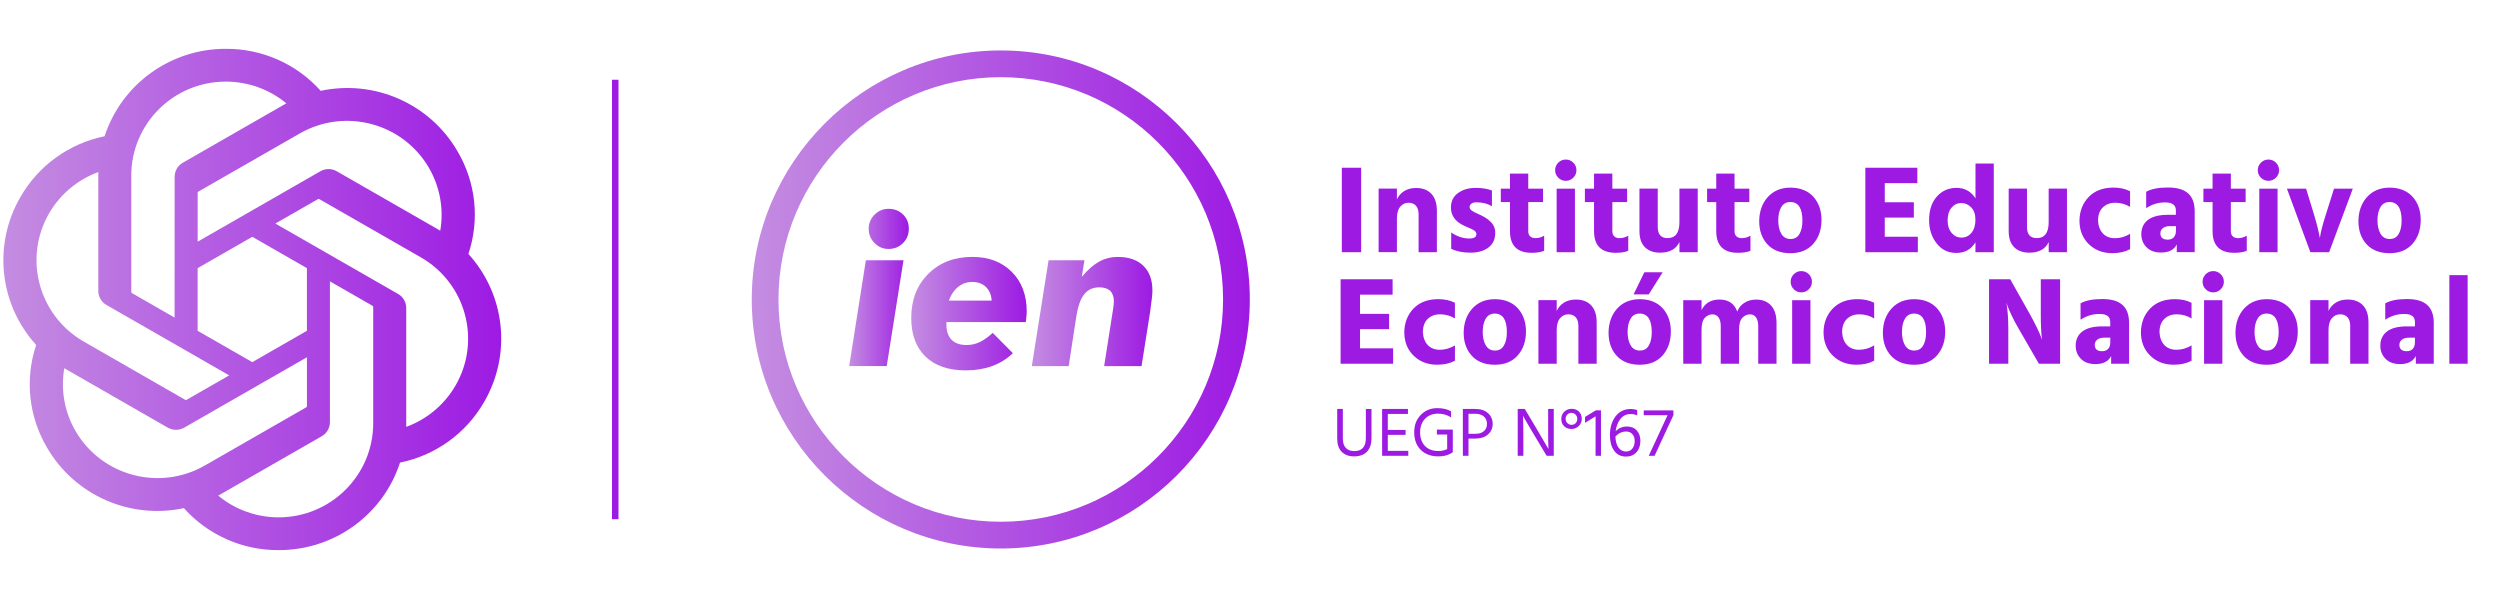 <svg xmlns="http://www.w3.org/2000/svg" width="412" height="99" viewBox="0 0 412 99" fill="none"><g clip-path="url(#clip0_165_24)"><path d="M77.19 41.859C79.077 36.234 78.427 30.071 75.41 24.954C70.873 17.106 61.753 13.068 52.845 14.968C48.883 10.533 43.189 8.011 37.221 8.047C28.116 8.026 20.037 13.851 17.236 22.458C11.386 23.648 6.338 27.286 3.383 32.441C-1.187 40.269 -0.145 50.136 5.961 56.849C4.074 62.474 4.724 68.637 7.741 73.754C12.278 81.602 21.398 85.64 30.306 83.74C34.266 88.175 39.962 90.698 45.931 90.659C55.041 90.682 63.122 84.853 65.923 76.237C71.772 75.047 76.821 71.41 79.776 66.254C84.341 58.426 83.297 48.567 77.193 41.854L77.19 41.859ZM45.936 85.26C42.29 85.266 38.759 83.998 35.96 81.677C36.088 81.61 36.309 81.489 36.451 81.401L53.009 71.9C53.856 71.423 54.376 70.527 54.37 69.559V46.367L61.368 50.382C61.444 50.418 61.493 50.49 61.503 50.573V69.778C61.493 78.318 54.532 85.243 45.936 85.26ZM12.457 71.053C10.63 67.919 9.973 64.245 10.599 60.68C10.721 60.752 10.937 60.884 11.09 60.972L27.648 70.472C28.487 70.96 29.526 70.96 30.368 70.472L50.582 58.876V66.905C50.587 66.987 50.548 67.067 50.483 67.119L33.746 76.72C26.291 80.985 16.771 78.45 12.46 71.053H12.457ZM8.099 35.145C9.918 32.005 12.79 29.604 16.209 28.357C16.209 28.499 16.201 28.75 16.201 28.925V47.929C16.196 48.895 16.716 49.791 17.561 50.268L37.774 61.862L30.776 65.877C30.706 65.924 30.618 65.931 30.54 65.898L13.8 56.289C6.361 52.008 3.809 42.551 8.097 35.147L8.099 35.145ZM65.593 48.438L45.38 36.841L52.377 32.829C52.448 32.782 52.536 32.775 52.614 32.808L69.353 42.409C76.806 46.687 79.36 56.16 75.054 63.564C73.233 66.698 70.364 69.099 66.947 70.349V50.777C66.955 49.811 66.438 48.918 65.596 48.438H65.593ZM72.557 38.023C72.435 37.948 72.219 37.819 72.066 37.731L55.509 28.231C54.669 27.743 53.63 27.743 52.788 28.231L32.575 39.828V31.799C32.569 31.716 32.608 31.636 32.673 31.584L49.41 21.991C56.865 17.718 66.396 20.261 70.694 27.67C72.51 30.799 73.168 34.463 72.552 38.023H72.557ZM28.77 52.334L21.77 48.319C21.695 48.283 21.645 48.211 21.635 48.128V28.923C21.64 20.372 28.622 13.443 37.228 13.448C40.869 13.448 44.392 14.718 47.191 17.031C47.063 17.098 46.845 17.22 46.7 17.308L30.142 26.808C29.295 27.286 28.776 28.179 28.781 29.147L28.77 52.328V52.334ZM32.572 44.191L41.576 39.025L50.579 44.188V54.518L41.576 59.681L32.572 54.518V44.191Z" fill="url(#paint0_linear_165_24)"></path></g><line x1="101.391" y1="13.143" x2="101.391" y2="85.565" stroke="#9D1AE3" stroke-width="1.073"></line><path fill-rule="evenodd" clip-rule="evenodd" d="M143.159 37.692C143.159 36.796 143.481 36.023 144.12 35.379C144.758 34.736 145.531 34.414 146.443 34.414C147.397 34.414 148.191 34.725 148.824 35.347C149.457 35.969 149.774 36.753 149.774 37.697C149.774 38.641 149.452 39.419 148.808 40.063C148.165 40.706 147.376 41.028 146.443 41.028C145.509 41.028 144.758 40.701 144.12 40.052C143.481 39.403 143.159 38.614 143.159 37.697V37.692ZM139.946 60.33L142.693 42.89H148.894L146.131 60.33H139.951H139.946Z" fill="url(#paint1_linear_165_24)"></path><path fill-rule="evenodd" clip-rule="evenodd" d="M163.427 49.537C163.368 48.592 163.051 47.847 162.477 47.289C161.903 46.736 161.141 46.463 160.197 46.463C159.344 46.463 158.582 46.731 157.906 47.273C157.23 47.815 156.721 48.566 156.377 49.537H163.421H163.427ZM155.97 53.077V53.474C155.97 54.579 156.249 55.422 156.817 55.995C157.381 56.569 158.207 56.859 159.285 56.859C160.047 56.859 160.76 56.704 161.436 56.387C162.112 56.071 162.831 55.561 163.604 54.858L166.919 58.206C165.932 59.15 164.789 59.858 163.491 60.33C162.198 60.802 160.75 61.038 159.146 61.038C156.302 61.038 154.092 60.282 152.526 58.769C150.954 57.256 150.171 55.132 150.171 52.407C150.171 49.424 151.104 46.999 152.976 45.138C154.849 43.271 157.268 42.337 160.24 42.337C162.933 42.337 165.1 43.163 166.742 44.805C168.383 46.452 169.204 48.635 169.204 51.35C169.204 51.591 169.172 52.031 169.102 52.664C169.081 52.857 169.059 52.997 169.049 53.077H155.975H155.97Z" fill="url(#paint2_linear_165_24)"></path><path fill-rule="evenodd" clip-rule="evenodd" d="M170.041 60.336L172.804 42.895H178.71L178.281 45.626C179.236 44.472 180.186 43.641 181.13 43.12C182.074 42.6 183.104 42.343 184.22 42.343C186.028 42.343 187.428 42.831 188.426 43.802C189.424 44.773 189.917 46.135 189.917 47.884C189.917 48.485 189.815 49.477 189.606 50.872C189.595 51.001 189.584 51.103 189.574 51.184L188.125 60.336H181.961L183.41 51.098C183.458 50.835 183.496 50.572 183.522 50.32C183.549 50.068 183.565 49.848 183.565 49.665C183.565 48.904 183.362 48.33 182.959 47.938C182.557 47.546 181.961 47.353 181.178 47.353C180.105 47.353 179.268 47.739 178.668 48.512C178.061 49.284 177.627 50.513 177.364 52.208L176.119 60.341H170.041V60.336Z" fill="url(#paint3_linear_165_24)"></path><path fill-rule="evenodd" clip-rule="evenodd" d="M164.929 12.719C144.731 12.719 128.294 29.151 128.294 49.354C128.294 69.557 144.726 85.984 164.929 85.984C185.132 85.984 201.563 69.552 201.563 49.354C201.563 29.157 185.132 12.719 164.929 12.719ZM164.929 90.393C142.301 90.393 123.89 71.982 123.89 49.354C123.89 26.726 142.301 8.315 164.929 8.315C187.557 8.315 205.968 26.726 205.968 49.354C205.968 71.982 187.557 90.393 164.929 90.393Z" fill="url(#paint4_linear_165_24)"></path><path fill-rule="evenodd" clip-rule="evenodd" d="M226.021 72.186C226.021 73.178 225.769 73.929 225.27 74.444C224.771 74.954 224.073 75.212 223.178 75.212C222.282 75.212 221.611 74.959 221.118 74.46C220.619 73.962 220.372 73.232 220.372 72.277V67.395H221.3V72.266C221.3 72.974 221.472 73.5 221.81 73.838C222.148 74.176 222.603 74.342 223.178 74.342C224.454 74.342 225.093 73.634 225.093 72.213V67.401H226.021V72.191V72.186ZM232.083 75.12H227.775V67.395H232.029V68.211H228.708V70.855H231.643V71.671H228.708V74.305H232.088V75.12H232.083ZM239.427 74.514C238.81 74.981 238.011 75.212 237.029 75.212C235.838 75.212 234.878 74.857 234.153 74.149C233.429 73.441 233.064 72.475 233.064 71.247C233.064 70.019 233.424 69.123 234.148 68.377C234.872 67.631 235.779 67.261 236.879 67.261C237.791 67.261 238.542 67.438 239.137 67.787V68.785C238.509 68.372 237.785 68.168 236.959 68.168C236.133 68.168 235.393 68.447 234.851 69.01C234.309 69.573 234.035 70.319 234.035 71.252C234.035 72.186 234.304 72.958 234.84 73.505C235.377 74.053 236.112 74.326 237.05 74.326C237.571 74.326 238.054 74.224 238.493 74.015V71.612H236.798V70.796H239.421V74.487H239.411L239.421 74.519L239.427 74.514ZM243.198 72.277H242.007V75.12H241.079V67.395H243.107C244.003 67.395 244.706 67.626 245.221 68.087C245.736 68.549 245.993 69.15 245.993 69.879C245.993 70.566 245.736 71.14 245.226 71.59C244.716 72.046 244.04 72.272 243.198 72.272V72.277ZM243.118 68.189H242.007V71.488H243.198C243.778 71.488 244.234 71.338 244.561 71.038C244.888 70.737 245.054 70.351 245.054 69.884C245.054 69.364 244.888 68.951 244.55 68.645C244.212 68.339 243.735 68.189 243.118 68.189ZM251.047 75.12H250.118V67.395H251.288L253.225 70.652L255.183 73.999C255.15 73.259 255.134 72.148 255.134 70.662V67.395H256.062V75.12H254.893L252.956 71.891C252.565 71.242 252.205 70.635 251.878 70.072C251.551 69.509 251.315 69.107 251.181 68.865L250.988 68.511C251.025 69.305 251.047 70.426 251.047 71.869V75.126V75.12ZM260.198 67.83C260.515 68.136 260.676 68.527 260.676 69.01C260.676 69.493 260.51 69.89 260.182 70.212C259.855 70.534 259.447 70.695 258.97 70.695C258.493 70.695 258.079 70.539 257.768 70.239C257.457 69.933 257.302 69.536 257.302 69.048C257.302 68.559 257.463 68.168 257.79 67.851C258.117 67.535 258.519 67.374 259.013 67.374C259.506 67.374 259.893 67.524 260.209 67.83H260.198ZM258.283 68.329C258.106 68.522 258.015 68.758 258.015 69.031C258.015 69.305 258.112 69.541 258.299 69.729C258.493 69.922 258.723 70.013 258.997 70.013C259.27 70.013 259.496 69.917 259.673 69.729C259.85 69.536 259.936 69.305 259.936 69.031C259.936 68.758 259.844 68.522 259.657 68.329C259.469 68.136 259.238 68.039 258.965 68.039C258.691 68.039 258.46 68.136 258.283 68.329ZM263.846 75.12H262.951V68.613L261.218 69.681V68.704L262.993 67.626H263.841V75.12H263.846ZM270.332 72.679C270.332 73.441 270.118 74.063 269.683 74.535C269.254 75.008 268.68 75.244 267.972 75.244C267.113 75.244 266.459 74.916 266.003 74.267C265.547 73.618 265.316 72.771 265.316 71.725C265.316 70.48 265.622 69.45 266.234 68.629C266.845 67.814 267.687 67.401 268.755 67.401C269.098 67.401 269.452 67.46 269.806 67.572V68.452C269.479 68.307 269.131 68.232 268.766 68.232C268.047 68.232 267.473 68.5 267.049 69.042C266.62 69.579 266.357 70.26 266.26 71.075C266.765 70.55 267.387 70.287 268.127 70.287C268.814 70.287 269.356 70.507 269.747 70.941C270.139 71.376 270.338 71.955 270.338 72.674L270.332 72.679ZM267.972 74.412C268.406 74.412 268.755 74.251 269.007 73.929C269.265 73.607 269.393 73.189 269.393 72.669C269.393 72.197 269.265 71.816 269.007 71.537C268.75 71.252 268.417 71.113 268.004 71.113C267.317 71.113 266.722 71.392 266.218 71.95C266.25 72.76 266.427 73.371 266.743 73.79C267.065 74.208 267.473 74.412 267.972 74.412ZM272.671 75.12H271.711L274.817 68.42H270.885V67.631H275.777V68.42L272.671 75.12Z" fill="url(#paint5_linear_165_24)"></path><path fill-rule="evenodd" clip-rule="evenodd" d="M224.315 41.559H221.134V27.638H224.315V41.559ZM236.798 41.559H233.783V35.32C233.783 34.703 233.638 34.231 233.349 33.904C233.059 33.582 232.651 33.416 232.131 33.416C231.578 33.416 231.122 33.631 230.758 34.065C230.393 34.5 230.21 35.149 230.21 36.018V41.554H227.196V31.082H230.21V32.858C230.473 32.279 230.876 31.823 231.417 31.485C231.959 31.147 232.614 30.98 233.37 30.98C234.443 30.98 235.285 31.302 235.892 31.941C236.498 32.584 236.798 33.523 236.798 34.763V41.559ZM246.411 38.394C246.411 39.43 246.041 40.224 245.296 40.792C244.55 41.356 243.568 41.64 242.34 41.64C241.111 41.64 240.012 41.425 239.159 41.002V38.314C240.108 38.974 241.117 39.306 242.173 39.306C242.93 39.306 243.311 39.065 243.311 38.582C243.311 38.459 243.279 38.341 243.209 38.233C243.139 38.121 243.021 38.019 242.86 37.922C242.694 37.826 242.544 37.745 242.404 37.686C242.265 37.622 242.066 37.536 241.803 37.429C241.54 37.316 241.342 37.23 241.202 37.16C239.813 36.501 239.116 35.508 239.116 34.188C239.116 33.169 239.507 32.375 240.285 31.812C241.063 31.249 242.029 30.964 243.187 30.964C244.26 30.964 245.156 31.109 245.87 31.399V33.979C245.14 33.556 244.287 33.341 243.311 33.341C242.951 33.341 242.678 33.411 242.485 33.556C242.291 33.7 242.195 33.883 242.195 34.103C242.195 34.226 242.227 34.344 242.297 34.457C242.367 34.564 242.479 34.671 242.64 34.768C242.796 34.864 242.951 34.95 243.096 35.025C243.241 35.1 243.439 35.197 243.697 35.304C243.949 35.417 244.153 35.514 244.309 35.594C244.942 35.927 245.451 36.307 245.837 36.742C246.224 37.177 246.417 37.729 246.417 38.405L246.411 38.394ZM254.48 41.329C253.97 41.549 253.283 41.661 252.414 41.661C250.033 41.661 248.842 40.47 248.842 38.089V33.298H247.334V31.088H248.842V28.609H251.857V31.088H254.292V33.298H251.857V38.11C251.857 38.48 251.964 38.764 252.178 38.958C252.393 39.151 252.672 39.247 253.015 39.247C253.568 39.247 254.056 39.108 254.48 38.834V41.334V41.329ZM259.549 41.559H256.534V31.088H259.549V41.559ZM259.281 26.807C259.624 27.15 259.796 27.563 259.796 28.046C259.796 28.529 259.624 28.942 259.281 29.285C258.938 29.629 258.525 29.8 258.042 29.8C257.559 29.8 257.146 29.629 256.803 29.285C256.459 28.942 256.288 28.529 256.288 28.046C256.288 27.563 256.459 27.15 256.803 26.807C257.146 26.463 257.559 26.292 258.042 26.292C258.525 26.292 258.938 26.463 259.281 26.807ZM268.337 41.329C267.827 41.549 267.14 41.661 266.271 41.661C263.889 41.661 262.698 40.47 262.698 38.089V33.298H261.191V31.088H262.698V28.609H265.713V31.088H268.149V33.298H265.713V38.11C265.713 38.48 265.821 38.764 266.035 38.958C266.25 39.151 266.529 39.247 266.872 39.247C267.425 39.247 267.913 39.108 268.337 38.834V41.334V41.329ZM279.79 41.559H276.775V39.886C276.222 41.055 275.166 41.64 273.594 41.64C272.521 41.64 271.684 41.34 271.083 40.739C270.482 40.138 270.182 39.258 270.182 38.083V31.082H273.197V37.402C273.197 38.625 273.733 39.242 274.806 39.242C276.115 39.242 276.77 38.367 276.77 36.619V31.082H279.785V41.554L279.79 41.559ZM288.475 41.329C287.966 41.549 287.279 41.661 286.41 41.661C284.028 41.661 282.837 40.47 282.837 38.089V33.298H281.33V31.088H282.837V28.609H285.852V31.088H288.287V33.298H285.852V38.11C285.852 38.48 285.959 38.764 286.174 38.958C286.388 39.151 286.667 39.247 287.011 39.247C287.563 39.247 288.051 39.108 288.475 38.834V41.334V41.329ZM300.181 36.27C300.181 37.852 299.73 39.156 298.829 40.186C297.928 41.211 296.672 41.726 295.058 41.726C293.443 41.726 292.15 41.232 291.259 40.251C290.363 39.263 289.918 38.003 289.918 36.458C289.918 34.913 290.385 33.523 291.324 32.483C292.263 31.442 293.507 30.922 295.063 30.922C296.619 30.922 297.949 31.426 298.845 32.429C299.741 33.432 300.186 34.714 300.186 36.27H300.181ZM293.55 34.14C293.217 34.703 293.057 35.433 293.057 36.329C293.057 37.225 293.223 37.96 293.561 38.528C293.899 39.102 294.403 39.387 295.079 39.387C295.755 39.387 296.232 39.108 296.554 38.55C296.876 37.992 297.037 37.268 297.037 36.372C297.037 34.323 296.372 33.293 295.036 33.293C294.376 33.293 293.877 33.577 293.55 34.14ZM316.06 41.559H307.407V27.638H315.979V30.176H310.609V33.336H315.4V35.857H310.609V39.017H316.06V41.559ZM320.968 36.35C320.968 37.193 321.188 37.869 321.628 38.384C322.068 38.899 322.605 39.156 323.238 39.156C323.924 39.156 324.482 38.888 324.911 38.351C325.341 37.815 325.55 37.102 325.55 36.206C325.55 35.31 325.319 34.666 324.858 34.183C324.396 33.7 323.849 33.459 323.216 33.459C322.583 33.459 322.047 33.716 321.618 34.221C321.183 34.73 320.968 35.438 320.968 36.35ZM328.57 41.559H325.555V39.929C324.852 41.098 323.806 41.683 322.417 41.683C321.027 41.683 319.96 41.152 319.144 40.09C318.324 39.027 317.916 37.761 317.916 36.291C317.916 34.639 318.345 33.336 319.198 32.386C320.051 31.436 321.135 30.959 322.444 30.959C323.753 30.959 324.847 31.538 325.561 32.692V26.952H328.575V41.554L328.57 41.559ZM340.64 41.559H337.625V39.886C337.073 41.055 336.016 41.64 334.444 41.64C333.371 41.64 332.534 41.34 331.934 40.739C331.333 40.138 331.032 39.258 331.032 38.083V31.082H334.047V37.402C334.047 38.625 334.584 39.242 335.657 39.242C336.966 39.242 337.62 38.367 337.62 36.619V31.082H340.635V41.554L340.64 41.559ZM351.042 41.06C350.227 41.5 349.251 41.72 348.108 41.72C346.536 41.72 345.243 41.221 344.224 40.224C343.205 39.226 342.695 37.933 342.695 36.35C342.722 34.779 343.231 33.48 344.224 32.456C345.216 31.431 346.574 30.916 348.29 30.916C349.352 30.916 350.264 31.115 351.037 31.517V34.097C350.307 33.641 349.492 33.416 348.601 33.416C347.759 33.416 347.078 33.668 346.558 34.172C346.032 34.677 345.764 35.401 345.753 36.35C345.806 37.273 346.085 37.987 346.579 38.496C347.073 39.006 347.727 39.258 348.542 39.258C349.411 39.258 350.243 39.017 351.042 38.534V41.055V41.06ZM357.249 39.494C357.678 39.494 358.006 39.365 358.242 39.102C358.478 38.84 358.596 38.48 358.596 38.029V37.262H357.625C357.115 37.262 356.723 37.375 356.444 37.595C356.165 37.815 356.031 38.099 356.031 38.443C356.031 39.145 356.439 39.494 357.249 39.494ZM358.735 40.277C358.295 41.173 357.426 41.618 356.133 41.618C355.114 41.618 354.32 41.329 353.746 40.749C353.177 40.17 352.888 39.446 352.888 38.582C352.888 37.579 353.258 36.796 353.993 36.238C354.728 35.68 355.822 35.401 357.265 35.401H358.585V34.677C358.585 33.797 358 33.357 356.831 33.357C355.661 33.357 354.653 33.673 353.692 34.306V31.603C354.519 31.136 355.709 30.9 357.265 30.9C358.821 30.9 359.862 31.222 360.591 31.86C361.321 32.499 361.686 33.496 361.686 34.843V41.554H358.73V40.272L358.735 40.277ZM370.269 41.329C369.759 41.549 369.073 41.661 368.204 41.661C365.822 41.661 364.631 40.47 364.631 38.089V33.298H363.123V31.088H364.631V28.609H367.646V31.088H370.081V33.298H367.646V38.11C367.646 38.48 367.753 38.764 367.968 38.958C368.182 39.151 368.461 39.247 368.804 39.247C369.357 39.247 369.845 39.108 370.269 38.834V41.334V41.329ZM375.344 41.559H372.329V31.088H375.344V41.559ZM375.076 26.807C375.419 27.15 375.591 27.563 375.591 28.046C375.591 28.529 375.419 28.942 375.076 29.285C374.732 29.629 374.319 29.8 373.836 29.8C373.354 29.8 372.941 29.629 372.597 29.285C372.254 28.942 372.082 28.529 372.082 28.046C372.082 27.563 372.254 27.15 372.597 26.807C372.941 26.463 373.354 26.292 373.836 26.292C374.319 26.292 374.732 26.463 375.076 26.807ZM383.841 41.559H380.746L376.884 31.088H380.043L381.406 35.551C381.615 36.238 381.792 36.892 381.942 37.504C382.093 38.115 382.189 38.561 382.232 38.834L382.312 39.226C382.436 38.33 382.747 37.107 383.241 35.551L384.646 31.088H387.747L383.841 41.559ZM398.932 36.27C398.932 37.852 398.481 39.156 397.58 40.186C396.679 41.211 395.424 41.726 393.809 41.726C392.194 41.726 390.901 41.232 390.011 40.251C389.115 39.263 388.669 38.003 388.669 36.458C388.669 34.913 389.136 33.523 390.075 32.483C391.014 31.442 392.258 30.922 393.814 30.922C395.37 30.922 396.7 31.426 397.596 32.429C398.492 33.432 398.937 34.714 398.937 36.27H398.932ZM392.301 34.14C391.969 34.703 391.808 35.433 391.808 36.329C391.808 37.225 391.979 37.96 392.312 38.528C392.65 39.102 393.154 39.387 393.83 39.387C394.506 39.387 394.984 39.108 395.305 38.55C395.627 37.992 395.788 37.268 395.788 36.372C395.788 34.323 395.118 33.293 393.782 33.293C393.122 33.293 392.623 33.577 392.296 34.14H392.301Z" fill="url(#paint6_linear_165_24)"></path><path fill-rule="evenodd" clip-rule="evenodd" d="M229.583 59.944H220.93V46.023H229.502V48.56H224.132V51.72H228.923V54.241H224.132V57.401H229.583V59.944ZM346.434 57.879C346.863 57.879 347.191 57.75 347.427 57.487C347.663 57.224 347.775 56.87 347.775 56.414V55.647H346.804C346.295 55.647 345.903 55.76 345.629 55.979C345.356 56.199 345.216 56.484 345.216 56.827C345.216 57.53 345.624 57.879 346.434 57.879ZM347.92 58.662C347.48 59.558 346.611 60.003 345.318 60.003C344.299 60.003 343.505 59.713 342.931 59.134C342.362 58.554 342.073 57.83 342.073 56.967C342.073 55.963 342.443 55.18 343.178 54.622C343.913 54.064 345.007 53.785 346.45 53.785H347.77V53.061C347.77 52.181 347.185 51.741 346.016 51.741C344.846 51.741 343.838 52.058 342.877 52.691V49.987C343.704 49.52 344.894 49.284 346.45 49.284C348.006 49.284 349.047 49.606 349.776 50.245C350.506 50.883 350.871 51.881 350.871 53.227V59.938H347.915V58.656L347.92 58.662ZM361.171 59.445C360.355 59.885 359.379 60.105 358.236 60.105C356.664 60.105 355.372 59.606 354.352 58.608C353.333 57.61 352.823 56.317 352.823 54.735C352.85 53.163 353.36 51.865 354.352 50.84C355.345 49.816 356.702 49.3 358.419 49.3C359.481 49.3 360.393 49.499 361.165 49.901V52.482C360.436 52.026 359.62 51.8 358.73 51.8C357.887 51.8 357.206 52.053 356.686 52.557C356.16 53.061 355.892 53.785 355.881 54.735C355.935 55.657 356.214 56.371 356.707 56.881C357.201 57.39 357.855 57.642 358.671 57.642C359.54 57.642 360.371 57.401 361.171 56.918V59.44V59.445ZM366.246 59.944H363.231V49.472H366.246V59.944ZM365.977 45.191C366.321 45.535 366.492 45.948 366.492 46.431C366.492 46.913 366.321 47.326 365.977 47.67C365.634 48.013 365.221 48.185 364.738 48.185C364.255 48.185 363.842 48.013 363.499 47.67C363.156 47.326 362.984 46.913 362.984 46.431C362.984 45.948 363.156 45.535 363.499 45.191C363.842 44.848 364.255 44.676 364.738 44.676C365.221 44.676 365.634 44.848 365.977 45.191ZM378.67 54.654C378.67 56.237 378.219 57.541 377.318 58.571C376.417 59.595 375.161 60.11 373.547 60.11C371.932 60.11 370.639 59.617 369.749 58.635C368.853 57.648 368.407 56.387 368.407 54.842C368.407 53.297 368.874 51.908 369.813 50.867C370.752 49.826 371.996 49.306 373.552 49.306C375.108 49.306 376.438 49.81 377.334 50.813C378.23 51.816 378.675 53.099 378.675 54.654H378.67ZM372.039 52.525C371.707 53.088 371.546 53.818 371.546 54.713C371.546 55.609 371.717 56.339 372.05 56.913C372.388 57.487 372.892 57.771 373.568 57.771C374.244 57.771 374.722 57.492 375.043 56.934C375.365 56.376 375.526 55.652 375.526 54.756C375.526 52.707 374.861 51.677 373.525 51.677C372.865 51.677 372.367 51.961 372.039 52.525ZM390.327 59.944H387.312V53.705C387.312 53.088 387.167 52.616 386.878 52.289C386.588 51.967 386.18 51.8 385.66 51.8C385.107 51.8 384.651 52.015 384.287 52.45C383.922 52.884 383.739 53.533 383.739 54.402V59.938H380.725V49.467H383.739V51.242C384.002 50.663 384.405 50.207 384.946 49.869C385.488 49.531 386.143 49.365 386.899 49.365C387.972 49.365 388.814 49.687 389.421 50.325C390.027 50.969 390.327 51.908 390.327 53.147V59.944ZM396.636 57.879C397.06 57.879 397.392 57.75 397.628 57.487C397.864 57.224 397.982 56.87 397.982 56.414V55.647H397.011C396.502 55.647 396.11 55.76 395.831 55.979C395.558 56.199 395.418 56.484 395.418 56.827C395.418 57.53 395.826 57.879 396.636 57.879ZM398.127 58.662C397.687 59.558 396.818 60.003 395.525 60.003C394.506 60.003 393.712 59.713 393.138 59.134C392.564 58.554 392.28 57.83 392.28 56.967C392.28 55.963 392.65 55.18 393.385 54.622C394.12 54.064 395.214 53.785 396.657 53.785H397.982V53.061C397.982 52.181 397.398 51.741 396.228 51.741C395.059 51.741 394.05 52.058 393.09 52.691V49.987C393.916 49.52 395.107 49.284 396.663 49.284C398.218 49.284 399.259 49.606 399.989 50.245C400.718 50.883 401.083 51.881 401.083 53.227V59.938H398.127V58.656V58.662ZM406.668 59.944H403.653V45.342H406.668V59.944ZM239.775 59.445C238.96 59.885 237.984 60.105 236.841 60.105C235.269 60.105 233.976 59.606 232.957 58.608C231.938 57.61 231.428 56.317 231.428 54.735C231.455 53.163 231.965 51.865 232.957 50.84C233.95 49.816 235.307 49.3 237.023 49.3C238.086 49.3 238.998 49.499 239.77 49.901V52.482C239.041 52.026 238.225 51.8 237.335 51.8C236.492 51.8 235.811 52.053 235.291 52.557C234.765 53.061 234.497 53.785 234.486 54.735C234.54 55.657 234.819 56.371 235.312 56.881C235.806 57.39 236.46 57.642 237.276 57.642C238.145 57.642 238.976 57.401 239.775 56.918V59.44V59.445ZM251.476 54.654C251.476 56.237 251.025 57.541 250.124 58.571C249.222 59.595 247.967 60.11 246.352 60.11C244.738 60.11 243.445 59.617 242.554 58.635C241.658 57.648 241.213 56.387 241.213 54.842C241.213 53.297 241.68 51.908 242.619 50.867C243.557 49.826 244.802 49.306 246.358 49.306C247.914 49.306 249.244 49.81 250.14 50.813C251.036 51.816 251.481 53.099 251.481 54.654H251.476ZM244.845 52.525C244.512 53.088 244.351 53.818 244.351 54.713C244.351 55.609 244.523 56.339 244.856 56.913C245.194 57.487 245.698 57.771 246.374 57.771C247.05 57.771 247.527 57.492 247.849 56.934C248.171 56.376 248.332 55.652 248.332 54.756C248.332 52.707 247.667 51.677 246.331 51.677C245.671 51.677 245.172 51.961 244.845 52.525ZM263.133 59.944H260.118V53.705C260.118 53.088 259.973 52.616 259.683 52.289C259.394 51.967 258.986 51.8 258.466 51.8C257.913 51.8 257.457 52.015 257.092 52.45C256.728 52.884 256.545 53.533 256.545 54.402V59.938H253.53V49.467H256.545V51.242C256.808 50.663 257.21 50.207 257.752 49.869C258.294 49.531 258.948 49.365 259.705 49.365C260.778 49.365 261.62 49.687 262.226 50.325C262.832 50.969 263.133 51.908 263.133 53.147V59.944ZM275.353 54.654C275.353 56.237 274.903 57.541 274.002 58.571C273.1 59.595 271.845 60.11 270.23 60.11C268.615 60.11 267.323 59.617 266.432 58.635C265.536 57.648 265.091 56.387 265.091 54.842C265.091 53.297 265.558 51.908 266.496 50.867C267.435 49.826 268.68 49.306 270.236 49.306C271.791 49.306 273.122 49.81 274.018 50.813C274.913 51.816 275.359 53.099 275.359 54.654H275.353ZM268.723 52.525C268.39 53.088 268.229 53.818 268.229 54.713C268.229 55.609 268.401 56.339 268.733 56.913C269.071 57.487 269.576 57.771 270.252 57.771C270.928 57.771 271.405 57.492 271.727 56.934C272.049 56.376 272.21 55.652 272.21 54.756C272.21 52.707 271.545 51.677 270.209 51.677C269.549 51.677 269.05 51.961 268.723 52.525ZM271.716 48.517H269.216L270.992 44.864H274.007L271.716 48.517ZM292.772 59.944H289.757V53.726C289.757 53.136 289.639 52.664 289.403 52.321C289.167 51.977 288.829 51.806 288.389 51.806C287.923 51.806 287.504 51.993 287.139 52.374C286.775 52.755 286.592 53.431 286.592 54.408V59.944H283.577V53.726C283.577 53.136 283.459 52.664 283.223 52.321C282.987 51.977 282.655 51.806 282.209 51.806C281.743 51.806 281.324 51.993 280.959 52.374C280.595 52.755 280.412 53.431 280.412 54.408V59.944H277.397V49.472H280.412V51.103C280.992 49.944 281.973 49.365 283.368 49.365C284.843 49.365 285.82 50.025 286.302 51.35C286.539 50.727 286.93 50.245 287.483 49.896C288.035 49.547 288.679 49.37 289.425 49.37C290.46 49.37 291.275 49.697 291.871 50.352C292.472 51.007 292.772 51.967 292.772 53.233V59.944ZM298.362 59.944H295.347V49.472H298.362V59.944ZM298.094 45.191C298.437 45.535 298.609 45.948 298.609 46.431C298.609 46.913 298.437 47.326 298.094 47.67C297.751 48.013 297.337 48.185 296.855 48.185C296.372 48.185 295.959 48.013 295.615 47.67C295.272 47.326 295.1 46.913 295.1 46.431C295.1 45.948 295.272 45.535 295.615 45.191C295.959 44.848 296.372 44.676 296.855 44.676C297.337 44.676 297.751 44.848 298.094 45.191ZM308.866 59.445C308.051 59.885 307.074 60.105 305.932 60.105C304.36 60.105 303.067 59.606 302.048 58.608C301.028 57.61 300.519 56.317 300.519 54.735C300.545 53.163 301.055 51.865 302.048 50.84C303.04 49.816 304.397 49.3 306.114 49.3C307.176 49.3 308.088 49.499 308.861 49.901V52.482C308.131 52.026 307.316 51.8 306.425 51.8C305.583 51.8 304.902 52.053 304.381 52.557C303.855 53.061 303.587 53.785 303.576 54.735C303.63 55.657 303.909 56.371 304.403 56.881C304.896 57.39 305.551 57.642 306.366 57.642C307.235 57.642 308.067 57.401 308.866 56.918V59.44V59.445ZM320.566 54.654C320.566 56.237 320.115 57.541 319.214 58.571C318.313 59.595 317.058 60.11 315.443 60.11C313.828 60.11 312.535 59.617 311.639 58.635C310.744 57.648 310.298 56.387 310.298 54.842C310.298 53.297 310.765 51.908 311.704 50.867C312.643 49.826 313.887 49.306 315.443 49.306C316.999 49.306 318.329 49.81 319.225 50.813C320.121 51.816 320.566 53.099 320.566 54.654ZM313.935 52.525C313.603 53.088 313.442 53.818 313.442 54.713C313.442 55.609 313.614 56.339 313.946 56.913C314.284 57.487 314.788 57.771 315.464 57.771C316.14 57.771 316.618 57.492 316.94 56.934C317.261 56.376 317.422 55.652 317.422 54.756C317.422 52.707 316.757 51.677 315.421 51.677C314.762 51.677 314.263 51.961 313.935 52.525ZM330.973 59.944H327.792V46.023H331.285L334.53 51.784C334.986 52.6 335.378 53.356 335.716 54.064C336.054 54.772 336.268 55.271 336.365 55.561L336.531 56.017C336.392 54.998 336.322 53.587 336.322 51.784V46.023H339.503V59.944H336.011L332.685 54.182C332.245 53.437 331.853 52.707 331.515 51.983C331.177 51.259 330.947 50.727 330.823 50.384L330.657 49.869C330.866 51.108 330.968 52.546 330.968 54.188V59.949L330.973 59.944Z" fill="url(#paint7_linear_165_24)"></path><defs><linearGradient id="paint0_linear_165_24" x1="0.553" y1="49.353" x2="82.6" y2="49.353" gradientUnits="userSpaceOnUse"><stop stop-color="#C48DE1"></stop><stop offset="1" stop-color="#9D1AE3"></stop></linearGradient><linearGradient id="paint1_linear_165_24" x1="139.946" y1="47.372" x2="149.774" y2="47.372" gradientUnits="userSpaceOnUse"><stop stop-color="#C48DE1"></stop><stop offset="1" stop-color="#9D1AE3"></stop></linearGradient><linearGradient id="paint2_linear_165_24" x1="150.171" y1="51.688" x2="169.204" y2="51.688" gradientUnits="userSpaceOnUse"><stop stop-color="#C48DE1"></stop><stop offset="1" stop-color="#9D1AE3"></stop></linearGradient><linearGradient id="paint3_linear_165_24" x1="170.041" y1="51.342" x2="189.917" y2="51.342" gradientUnits="userSpaceOnUse"><stop stop-color="#C48DE1"></stop><stop offset="1" stop-color="#9D1AE3"></stop></linearGradient><linearGradient id="paint4_linear_165_24" x1="123.89" y1="49.354" x2="205.968" y2="49.354" gradientUnits="userSpaceOnUse"><stop stop-color="#C48DE1"></stop><stop offset="1" stop-color="#9D1AE3"></stop></linearGradient><linearGradient id="paint5_linear_165_24" x1="220.372" y1="71.252" x2="275.777" y2="71.252" gradientUnits="userSpaceOnUse"><stop offset="1" stop-color="#9D1AE3"></stop></linearGradient><linearGradient id="paint6_linear_165_24" x1="221.134" y1="34.009" x2="398.937" y2="34.009" gradientUnits="userSpaceOnUse"><stop offset="1" stop-color="#9D1AE3"></stop></linearGradient><linearGradient id="paint7_linear_165_24" x1="220.93" y1="52.393" x2="406.668" y2="52.393" gradientUnits="userSpaceOnUse"><stop offset="1" stop-color="#9D1AE3"></stop></linearGradient><clipPath id="clip0_165_24"><rect width="83.151" height="82.615" fill="white" transform="translate(0 8.047)"></rect></clipPath></defs></svg>
